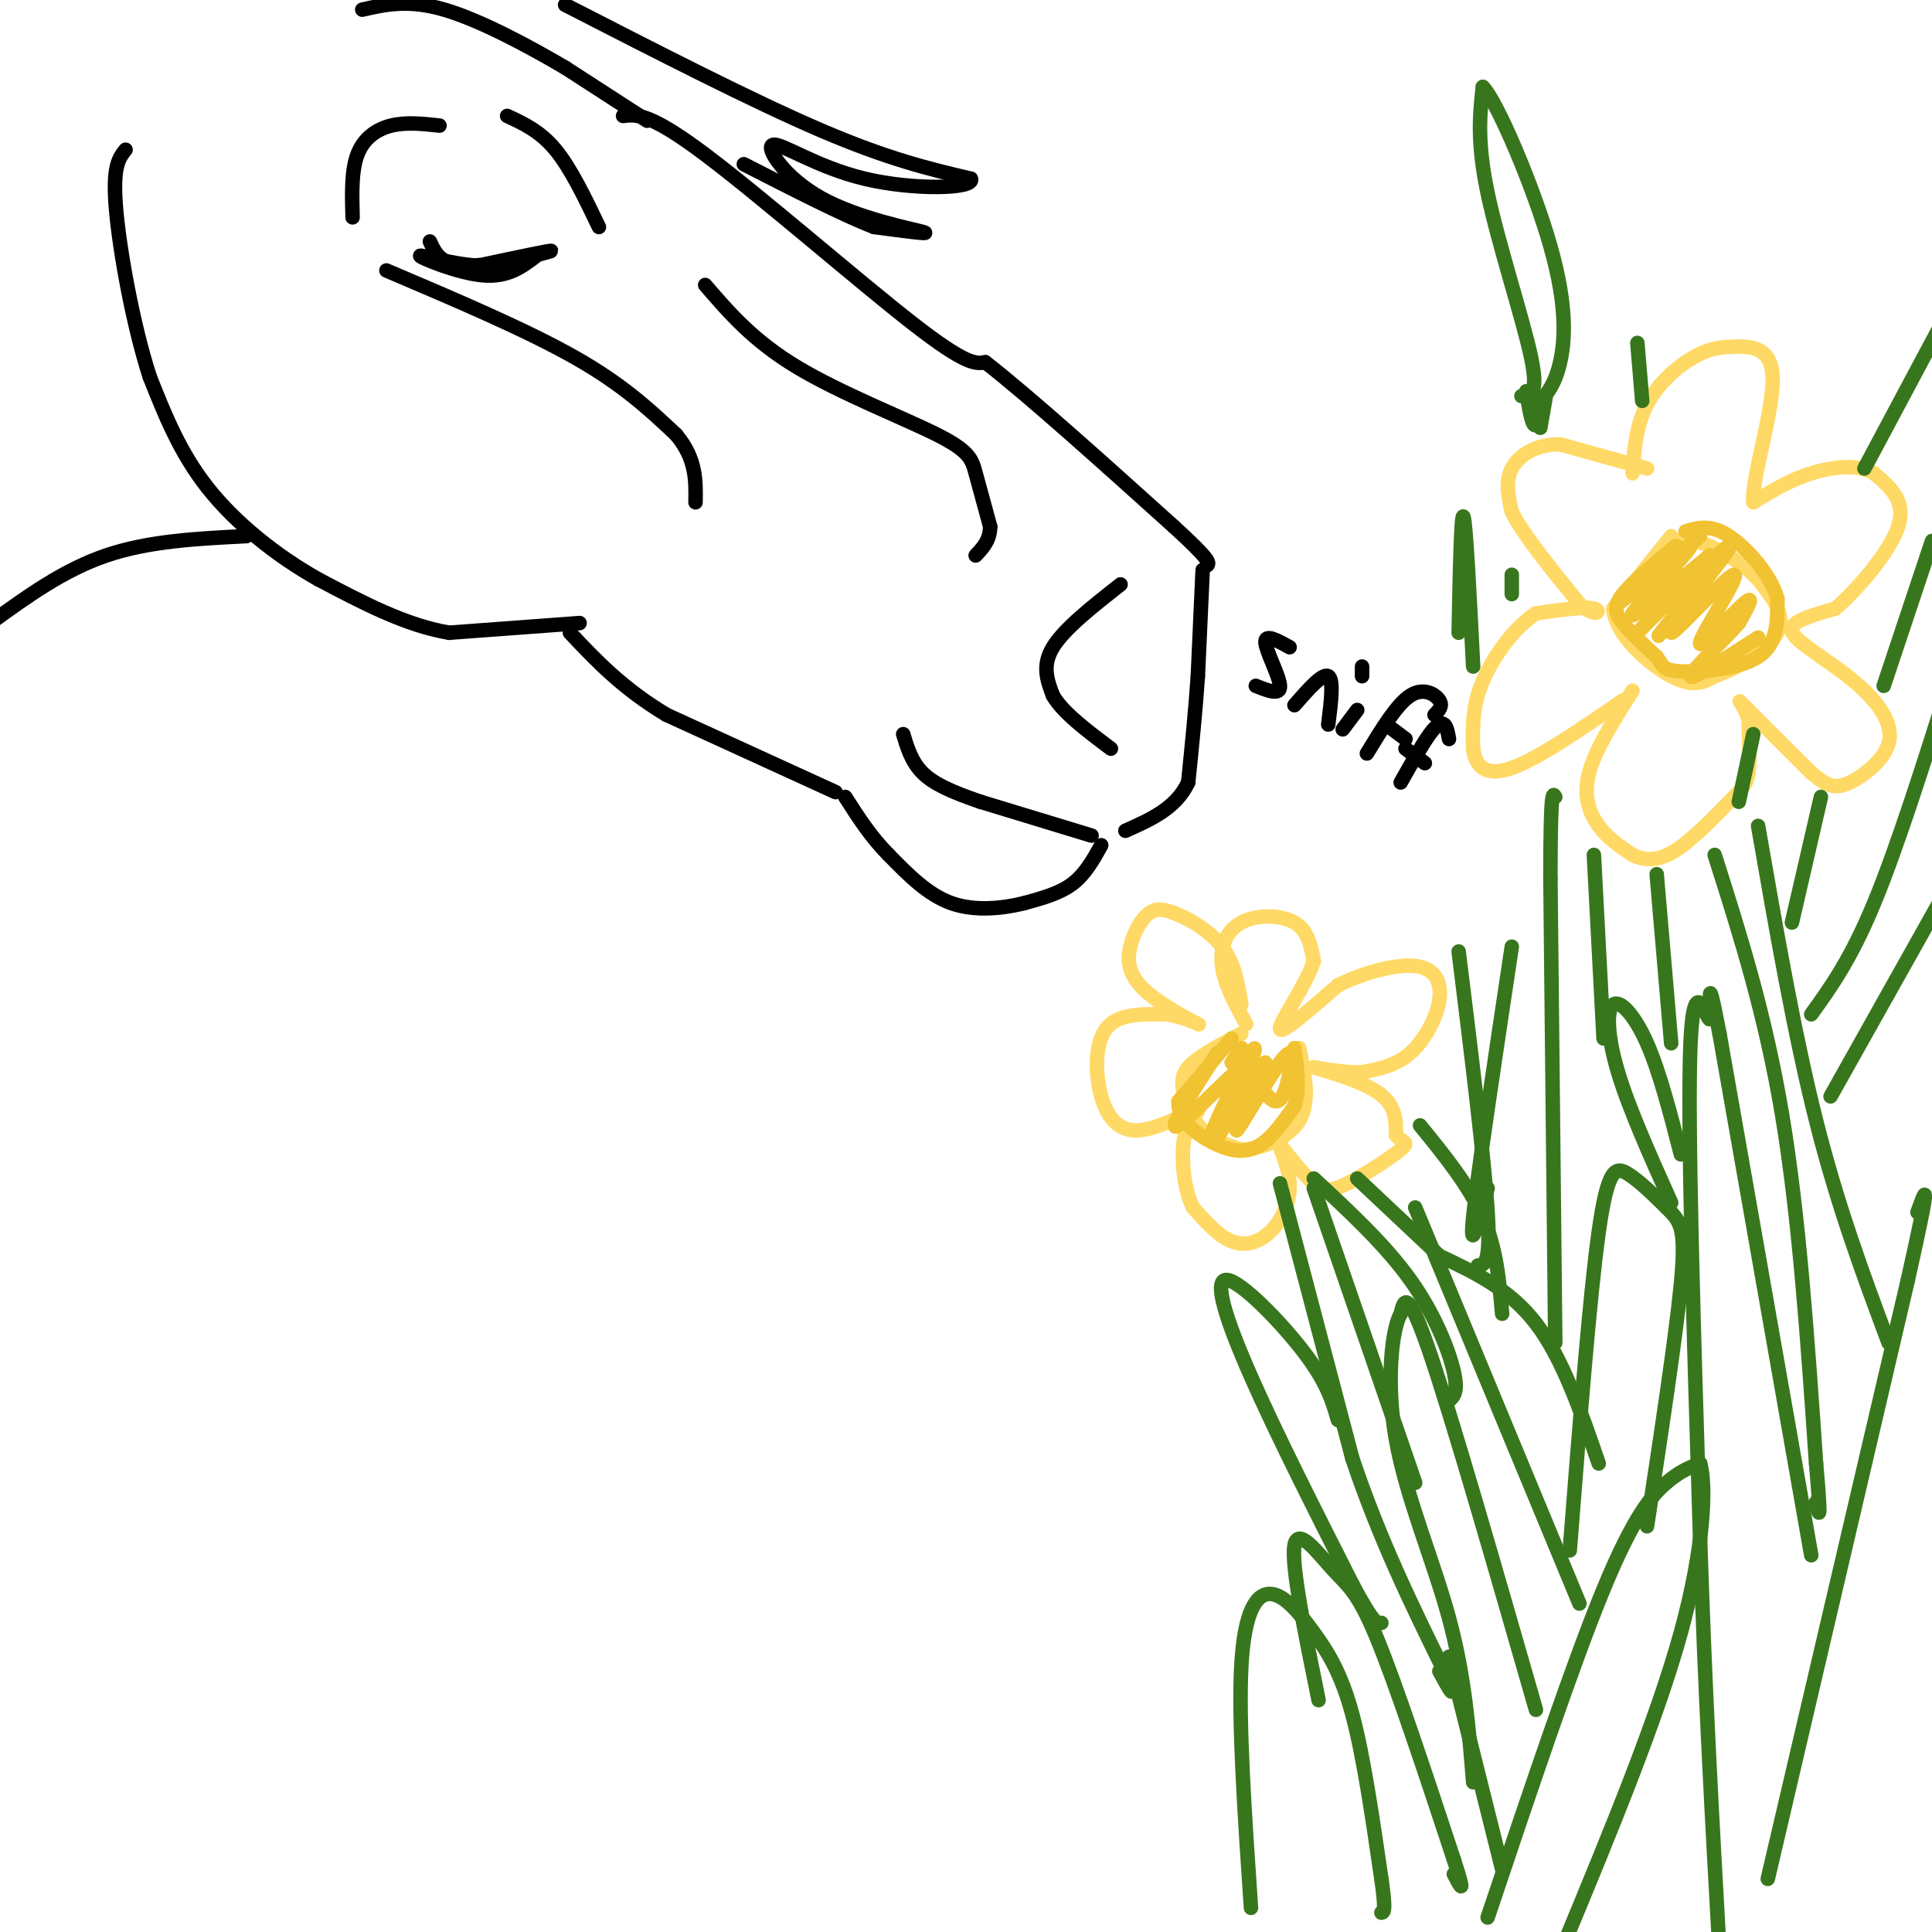 <svg viewBox='0 0 400 400' version='1.1' xmlns='http://www.w3.org/2000/svg' xmlns:xlink='http://www.w3.org/1999/xlink'><g fill='none' stroke='#ffd966' stroke-width='3' stroke-linecap='round' stroke-linejoin='round'><path d='M341,97c0.000,0.000 -18.000,-5.000 -18,-5'/><path d='M323,92c-5.022,-0.067 -8.578,2.267 -10,5c-1.422,2.733 -0.711,5.867 0,9'/><path d='M313,106c2.333,4.667 8.167,11.833 14,19'/><path d='M327,125c3.378,3.133 4.822,1.467 3,1c-1.822,-0.467 -6.911,0.267 -12,1'/><path d='M318,127c-4.222,2.644 -8.778,8.756 -11,14c-2.222,5.244 -2.111,9.622 -2,14'/><path d='M305,155c0.444,3.689 2.556,5.911 8,4c5.444,-1.911 14.222,-7.956 23,-14'/><path d='M338,143c-3.867,6.089 -7.733,12.178 -9,17c-1.267,4.822 0.067,8.378 2,11c1.933,2.622 4.467,4.311 7,6'/><path d='M338,177c2.518,1.247 5.314,1.365 9,-1c3.686,-2.365 8.262,-7.214 11,-10c2.738,-2.786 3.640,-3.510 4,-6c0.360,-2.490 0.180,-6.745 0,-11'/><path d='M362,149c-0.844,-3.000 -2.956,-5.000 -1,-3c1.956,2.000 7.978,8.000 14,14'/><path d='M375,160c3.461,2.970 5.113,3.394 8,2c2.887,-1.394 7.008,-4.606 8,-8c0.992,-3.394 -1.145,-6.970 -4,-10c-2.855,-3.030 -6.427,-5.515 -10,-8'/><path d='M377,136c-3.289,-2.400 -6.511,-4.400 -6,-6c0.511,-1.600 4.756,-2.800 9,-4'/><path d='M380,126c4.511,-3.911 11.289,-11.689 13,-17c1.711,-5.311 -1.644,-8.156 -5,-11'/><path d='M388,98c-3.133,-1.978 -8.467,-1.422 -13,0c-4.533,1.422 -8.267,3.711 -12,6'/><path d='M363,104c-0.489,-4.578 4.289,-19.022 4,-26c-0.289,-6.978 -5.644,-6.489 -11,-6'/><path d='M356,72c-4.644,0.578 -10.756,5.022 -14,10c-3.244,4.978 -3.622,10.489 -4,16'/><path d='M346,111c0.000,0.000 -12.000,15.000 -12,15'/><path d='M334,126c0.400,5.444 7.400,11.556 12,14c4.600,2.444 6.800,1.222 9,0'/><path d='M355,140c4.467,-1.511 11.133,-5.289 13,-9c1.867,-3.711 -1.067,-7.356 -4,-11'/><path d='M364,120c-3.200,-3.578 -9.200,-7.022 -13,-8c-3.800,-0.978 -5.400,0.511 -7,2'/><path d='M258,212c-2.262,-4.101 -4.524,-8.202 -5,-12c-0.476,-3.798 0.833,-7.292 4,-9c3.167,-1.708 8.190,-1.631 11,0c2.810,1.631 3.405,4.815 4,8'/><path d='M272,199c-1.467,4.756 -7.133,12.644 -7,14c0.133,1.356 6.067,-3.822 12,-9'/><path d='M277,204c5.113,-2.560 11.896,-4.459 16,-4c4.104,0.459 5.528,3.278 5,7c-0.528,3.722 -3.008,8.349 -6,11c-2.992,2.651 -6.496,3.325 -10,4'/><path d='M282,222c-4.536,0.202 -10.875,-1.292 -10,-1c0.875,0.292 8.964,2.369 13,5c4.036,2.631 4.018,5.815 4,9'/><path d='M289,235c1.423,1.673 2.979,1.356 1,3c-1.979,1.644 -7.494,5.250 -11,7c-3.506,1.750 -5.002,1.643 -7,0c-1.998,-1.643 -4.499,-4.821 -7,-8'/><path d='M265,237c-0.490,0.022 1.786,4.078 2,8c0.214,3.922 -1.635,7.710 -4,10c-2.365,2.290 -5.247,3.083 -8,2c-2.753,-1.083 -5.376,-4.041 -8,-7'/><path d='M247,250c-1.822,-3.667 -2.378,-9.333 -2,-13c0.378,-3.667 1.689,-5.333 3,-7'/><path d='M248,230c-1.791,0.033 -7.769,3.617 -12,4c-4.231,0.383 -6.716,-2.435 -8,-7c-1.284,-4.565 -1.367,-10.876 1,-14c2.367,-3.124 7.183,-3.062 12,-3'/><path d='M241,210c4.048,0.297 8.168,2.541 7,2c-1.168,-0.541 -7.622,-3.867 -11,-7c-3.378,-3.133 -3.679,-6.074 -3,-9c0.679,-2.926 2.337,-5.836 4,-7c1.663,-1.164 3.332,-0.582 5,0'/><path d='M243,189c2.822,1.022 7.378,3.578 10,7c2.622,3.422 3.311,7.711 4,12'/><path d='M257,214c-3.929,2.071 -7.857,4.143 -10,6c-2.143,1.857 -2.500,3.500 -2,6c0.500,2.500 1.857,5.857 4,8c2.143,2.143 5.071,3.071 8,4'/><path d='M257,238c3.911,-0.044 9.689,-2.156 12,-6c2.311,-3.844 1.156,-9.422 0,-15'/></g>
<g fill='none' stroke='#f1c232' stroke-width='3' stroke-linecap='round' stroke-linejoin='round'><path d='M255,215c0.000,0.000 -11.000,13.000 -11,13'/><path d='M244,228c-0.345,3.952 4.292,7.333 8,9c3.708,1.667 6.488,1.619 9,0c2.512,-1.619 4.756,-4.810 7,-8'/><path d='M268,229c1.167,-3.333 0.583,-7.667 0,-12'/><path d='M347,113c-4.489,3.711 -8.978,7.422 -11,10c-2.022,2.578 -1.578,4.022 0,6c1.578,1.978 4.289,4.489 7,7'/><path d='M343,136c1.310,1.798 1.083,2.792 5,3c3.917,0.208 11.976,-0.369 16,-3c4.024,-2.631 4.012,-7.315 4,-12'/><path d='M368,124c-1.200,-4.711 -6.200,-10.489 -10,-13c-3.800,-2.511 -6.400,-1.756 -9,-1'/><path d='M352,111c-9.333,7.762 -18.667,15.524 -17,14c1.667,-1.524 14.333,-12.333 15,-12c0.667,0.333 -10.667,11.810 -12,14c-1.333,2.190 7.333,-4.905 16,-12'/><path d='M354,115c-2.335,3.193 -16.172,17.175 -15,16c1.172,-1.175 17.354,-17.509 19,-18c1.646,-0.491 -11.244,14.860 -14,18c-2.756,3.140 4.622,-5.930 12,-15'/><path d='M356,116c-1.350,2.070 -10.726,14.745 -10,15c0.726,0.255 11.556,-11.911 13,-12c1.444,-0.089 -6.496,11.899 -7,14c-0.504,2.101 6.427,-5.685 9,-8c2.573,-2.315 0.786,0.843 -1,4'/><path d='M360,129c-3.000,3.422 -10.000,9.978 -10,11c0.000,1.022 7.000,-3.489 14,-8'/><path d='M252,218c-5.391,8.418 -10.781,16.836 -8,15c2.781,-1.836 13.735,-13.925 15,-13c1.265,0.925 -7.159,14.864 -8,15c-0.841,0.136 5.903,-13.533 8,-17c2.097,-3.467 -0.451,3.266 -3,10'/><path d='M256,228c-1.824,4.044 -4.883,9.155 -3,6c1.883,-3.155 8.708,-14.576 9,-14c0.292,0.576 -5.949,13.149 -6,14c-0.051,0.851 6.090,-10.019 9,-14c2.910,-3.981 2.591,-1.072 2,2c-0.591,3.072 -1.455,6.306 -3,6c-1.545,-0.306 -3.773,-4.153 -6,-8'/><path d='M258,220c-1.067,-2.044 -0.733,-3.156 -1,-3c-0.267,0.156 -1.133,1.578 -2,3'/></g>
<g fill='none' stroke='#38761d' stroke-width='3' stroke-linecap='round' stroke-linejoin='round'><path d='M364,171c3.750,21.583 7.500,43.167 12,61c4.500,17.833 9.750,31.917 15,46'/><path d='M355,177c5.250,16.500 10.500,33.000 14,54c3.500,21.000 5.250,46.500 7,72'/><path d='M376,303c1.167,13.333 0.583,10.667 0,8'/><path d='M366,389c0.000,0.000 29.000,-124.000 29,-124'/><path d='M395,265c5.167,-23.000 3.583,-18.500 2,-14'/><path d='M375,322c0.000,0.000 -19.000,-108.000 -19,-108'/><path d='M356,214c-3.131,-16.464 -1.458,-3.625 -2,-3c-0.542,0.625 -3.298,-10.964 -4,5c-0.702,15.964 0.649,59.482 2,103'/><path d='M352,319c1.000,31.333 2.500,58.167 4,85'/><path d='M308,397c8.844,-26.356 17.689,-52.711 24,-68c6.311,-15.289 10.089,-19.511 13,-22c2.911,-2.489 4.956,-3.244 7,-4'/><path d='M352,303c1.267,4.311 0.933,17.089 -4,35c-4.933,17.911 -14.467,40.956 -24,64'/><path d='M318,354c-8.667,-30.167 -17.333,-60.333 -22,-74c-4.667,-13.667 -5.333,-10.833 -6,-8'/><path d='M290,272c-1.750,2.845 -3.125,13.958 -1,26c2.125,12.042 7.750,25.012 11,37c3.250,11.988 4.125,22.994 5,34'/><path d='M293,250c0.000,0.000 34.000,82.000 34,82'/><path d='M386,97c0.000,0.000 16.000,-30.000 16,-30'/><path d='M400,112c0.000,0.000 -10.000,30.000 -10,30'/><path d='M377,165c0.000,0.000 -6.000,26.000 -6,26'/><path d='M363,152c0.000,0.000 -3.000,14.000 -3,14'/><path d='M375,210c4.083,-5.667 8.167,-11.333 13,-23c4.833,-11.667 10.417,-29.333 16,-47'/><path d='M379,227c0.000,0.000 23.000,-41.000 23,-41'/><path d='M343,181c0.000,0.000 3.000,35.000 3,35'/><path d='M348,239c-2.202,-8.560 -4.405,-17.119 -7,-23c-2.595,-5.881 -5.583,-9.083 -7,-8c-1.417,1.083 -1.262,6.452 1,14c2.262,7.548 6.631,17.274 11,27'/><path d='M325,321c2.067,-26.356 4.133,-52.711 6,-66c1.867,-13.289 3.533,-13.511 6,-12c2.467,1.511 5.733,4.756 9,8'/><path d='M346,251c2.156,2.356 3.044,4.244 2,15c-1.044,10.756 -4.022,30.378 -7,50'/><path d='M322,278c0.000,0.000 -1.000,-96.000 -1,-96'/><path d='M321,182c0.000,-18.833 0.500,-17.917 1,-17'/><path d='M330,177c0.000,0.000 2.000,38.000 2,38'/><path d='M302,131c0.250,-12.583 0.500,-25.167 1,-24c0.500,1.167 1.250,16.083 2,31'/><path d='M302,197c2.667,21.583 5.333,43.167 6,54c0.667,10.833 -0.667,10.917 -2,11'/><path d='M294,233c5.083,6.250 10.167,12.500 13,19c2.833,6.500 3.417,13.250 4,20'/><path d='M298,260c7.250,3.417 14.500,6.833 20,14c5.500,7.167 9.250,18.083 13,29'/><path d='M313,196c-3.583,23.833 -7.167,47.667 -8,56c-0.833,8.333 1.083,1.167 3,-6'/><path d='M313,119c0.000,0.000 0.000,4.000 0,4'/><path d='M315,82c1.822,-0.089 3.644,-0.178 2,-8c-1.644,-7.822 -6.756,-23.378 -9,-34c-2.244,-10.622 -1.622,-16.311 -1,-22'/><path d='M307,18c2.845,2.726 10.458,20.542 14,33c3.542,12.458 3.012,19.560 2,24c-1.012,4.440 -2.506,6.220 -4,8'/><path d='M319,83c-0.667,1.333 -0.333,0.667 0,0'/><path d='M339,71c0.000,0.000 1.000,12.000 1,12'/><path d='M316,81c0.600,3.756 1.200,7.511 2,7c0.800,-0.511 1.800,-5.289 2,-6c0.200,-0.711 -0.400,2.644 -1,6'/><path d='M319,88c-0.167,1.000 -0.083,0.500 0,0'/><path d='M300,343c0.000,0.000 11.000,44.000 11,44'/><path d='M298,260c0.000,0.000 -17.000,-16.000 -17,-16'/><path d='M272,244c7.422,6.889 14.844,13.778 20,21c5.156,7.222 8.044,14.778 9,19c0.956,4.222 -0.022,5.111 -1,6'/><path d='M265,245c0.000,0.000 15.000,57.000 15,57'/><path d='M280,302c5.667,16.833 12.333,30.417 19,44'/><path d='M299,346c3.000,7.333 1.000,3.667 -1,0'/><path d='M272,246c0.000,0.000 21.000,61.000 21,61'/><path d='M277,294c-1.125,-3.881 -2.250,-7.762 -7,-14c-4.750,-6.238 -13.125,-14.833 -16,-15c-2.875,-0.167 -0.250,8.095 5,20c5.250,11.905 13.125,27.452 21,43'/><path d='M280,328c4.500,8.500 5.250,8.250 6,8'/><path d='M259,395c-1.306,-19.273 -2.612,-38.545 -2,-50c0.612,-11.455 3.144,-15.091 6,-15c2.856,0.091 6.038,3.909 9,8c2.962,4.091 5.703,8.455 8,17c2.297,8.545 4.148,21.273 6,34'/><path d='M286,389c1.000,6.833 0.500,6.917 0,7'/><path d='M273,352c-2.845,-13.946 -5.690,-27.893 -5,-32c0.690,-4.107 4.917,1.625 8,5c3.083,3.375 5.024,4.393 9,14c3.976,9.607 9.988,27.804 16,46'/><path d='M301,385c2.667,8.167 1.333,5.583 0,3'/></g>
<g fill='none' stroke='#000000' stroke-width='3' stroke-linecap='round' stroke-linejoin='round'><path d='M129,24c2.733,-0.333 5.467,-0.667 17,8c11.533,8.667 31.867,26.333 43,35c11.133,8.667 13.067,8.333 15,8'/><path d='M204,75c9.000,7.000 24.000,20.500 39,34'/><path d='M243,109c7.667,7.000 7.333,7.500 7,8'/><path d='M249,118c0.000,0.000 -1.000,22.000 -1,22'/><path d='M248,140c-0.500,7.333 -1.250,14.667 -2,22'/><path d='M246,162c-2.500,5.333 -7.750,7.667 -13,10'/><path d='M228,175c-1.667,3.000 -3.333,6.000 -6,8c-2.667,2.000 -6.333,3.000 -10,4'/><path d='M212,187c-4.311,1.067 -10.089,1.733 -15,0c-4.911,-1.733 -8.956,-5.867 -13,-10'/><path d='M184,177c-3.667,-3.667 -6.333,-7.833 -9,-12'/><path d='M173,164c0.000,0.000 -35.000,-16.000 -35,-16'/><path d='M138,148c-9.167,-5.500 -14.583,-11.250 -20,-17'/><path d='M120,129c0.000,0.000 -27.000,2.000 -27,2'/><path d='M93,131c-9.000,-1.500 -18.000,-6.250 -27,-11'/><path d='M66,120c-8.778,-4.911 -17.222,-11.689 -23,-19c-5.778,-7.311 -8.889,-15.156 -12,-23'/><path d='M31,78c-3.511,-10.822 -6.289,-26.378 -7,-35c-0.711,-8.622 0.644,-10.311 2,-12'/><path d='M51,111c-10.083,0.500 -20.167,1.000 -29,4c-8.833,3.000 -16.417,8.500 -24,14'/><path d='M134,25c0.000,0.000 -17.000,-11.000 -17,-11'/><path d='M117,14c-7.444,-4.378 -17.556,-9.822 -25,-12c-7.444,-2.178 -12.222,-1.089 -17,0'/><path d='M232,121c-5.833,4.583 -11.667,9.167 -14,13c-2.333,3.833 -1.167,6.917 0,10'/><path d='M218,144c2.000,3.500 7.000,7.250 12,11'/><path d='M226,173c0.000,0.000 -23.000,-7.000 -23,-7'/><path d='M203,166c-6.067,-2.067 -9.733,-3.733 -12,-6c-2.267,-2.267 -3.133,-5.133 -4,-8'/><path d='M89,50c1.156,2.511 2.311,5.022 8,5c5.689,-0.022 15.911,-2.578 17,-3c1.089,-0.422 -6.956,1.289 -15,3'/><path d='M99,55c-5.679,-0.274 -12.375,-2.458 -12,-2c0.375,0.458 7.821,3.560 13,4c5.179,0.440 8.089,-1.780 11,-4'/><path d='M73,45c-0.133,-4.822 -0.267,-9.644 1,-13c1.267,-3.356 3.933,-5.244 7,-6c3.067,-0.756 6.533,-0.378 10,0'/><path d='M105,24c3.417,1.583 6.833,3.167 10,7c3.167,3.833 6.083,9.917 9,16'/><path d='M146,59c4.970,5.774 9.940,11.548 19,17c9.060,5.452 22.208,10.583 29,14c6.792,3.417 7.226,5.119 8,8c0.774,2.881 1.887,6.940 3,11'/><path d='M205,109c0.000,2.833 -1.500,4.417 -3,6'/><path d='M80,56c14.500,6.167 29.000,12.333 39,18c10.000,5.667 15.500,10.833 21,16'/><path d='M140,90c4.167,5.000 4.083,9.500 4,14'/><path d='M267,134c-2.556,-1.422 -5.111,-2.844 -5,-1c0.111,1.844 2.889,6.956 3,9c0.111,2.044 -2.444,1.022 -5,0'/><path d='M268,146c2.917,-3.333 5.833,-6.667 7,-6c1.167,0.667 0.583,5.333 0,10'/><path d='M281,147c0.000,0.000 -3.000,4.000 -3,4'/><path d='M282,140c0.000,0.000 0.000,-2.000 0,-2'/><path d='M283,156c3.111,-5.111 6.222,-10.222 9,-12c2.778,-1.778 5.222,-0.222 6,1c0.778,1.222 -0.111,2.111 -1,3'/><path d='M287,150c0.000,0.000 4.000,3.000 4,3'/><path d='M290,162c2.222,-3.933 4.444,-7.867 6,-10c1.556,-2.133 2.444,-2.467 3,-2c0.556,0.467 0.778,1.733 1,3'/><path d='M291,155c0.000,0.000 4.000,3.000 4,3'/><path d='M117,1c19.500,10.000 39.000,20.000 53,26c14.000,6.000 22.500,8.000 31,10'/><path d='M201,37c1.030,2.120 -11.895,2.419 -22,0c-10.105,-2.419 -17.389,-7.556 -19,-7c-1.611,0.556 2.451,6.803 10,11c7.549,4.197 18.585,6.342 21,7c2.415,0.658 -3.793,-0.171 -10,-1'/><path d='M181,47c-6.167,-2.333 -16.583,-7.667 -27,-13'/></g>
</svg>